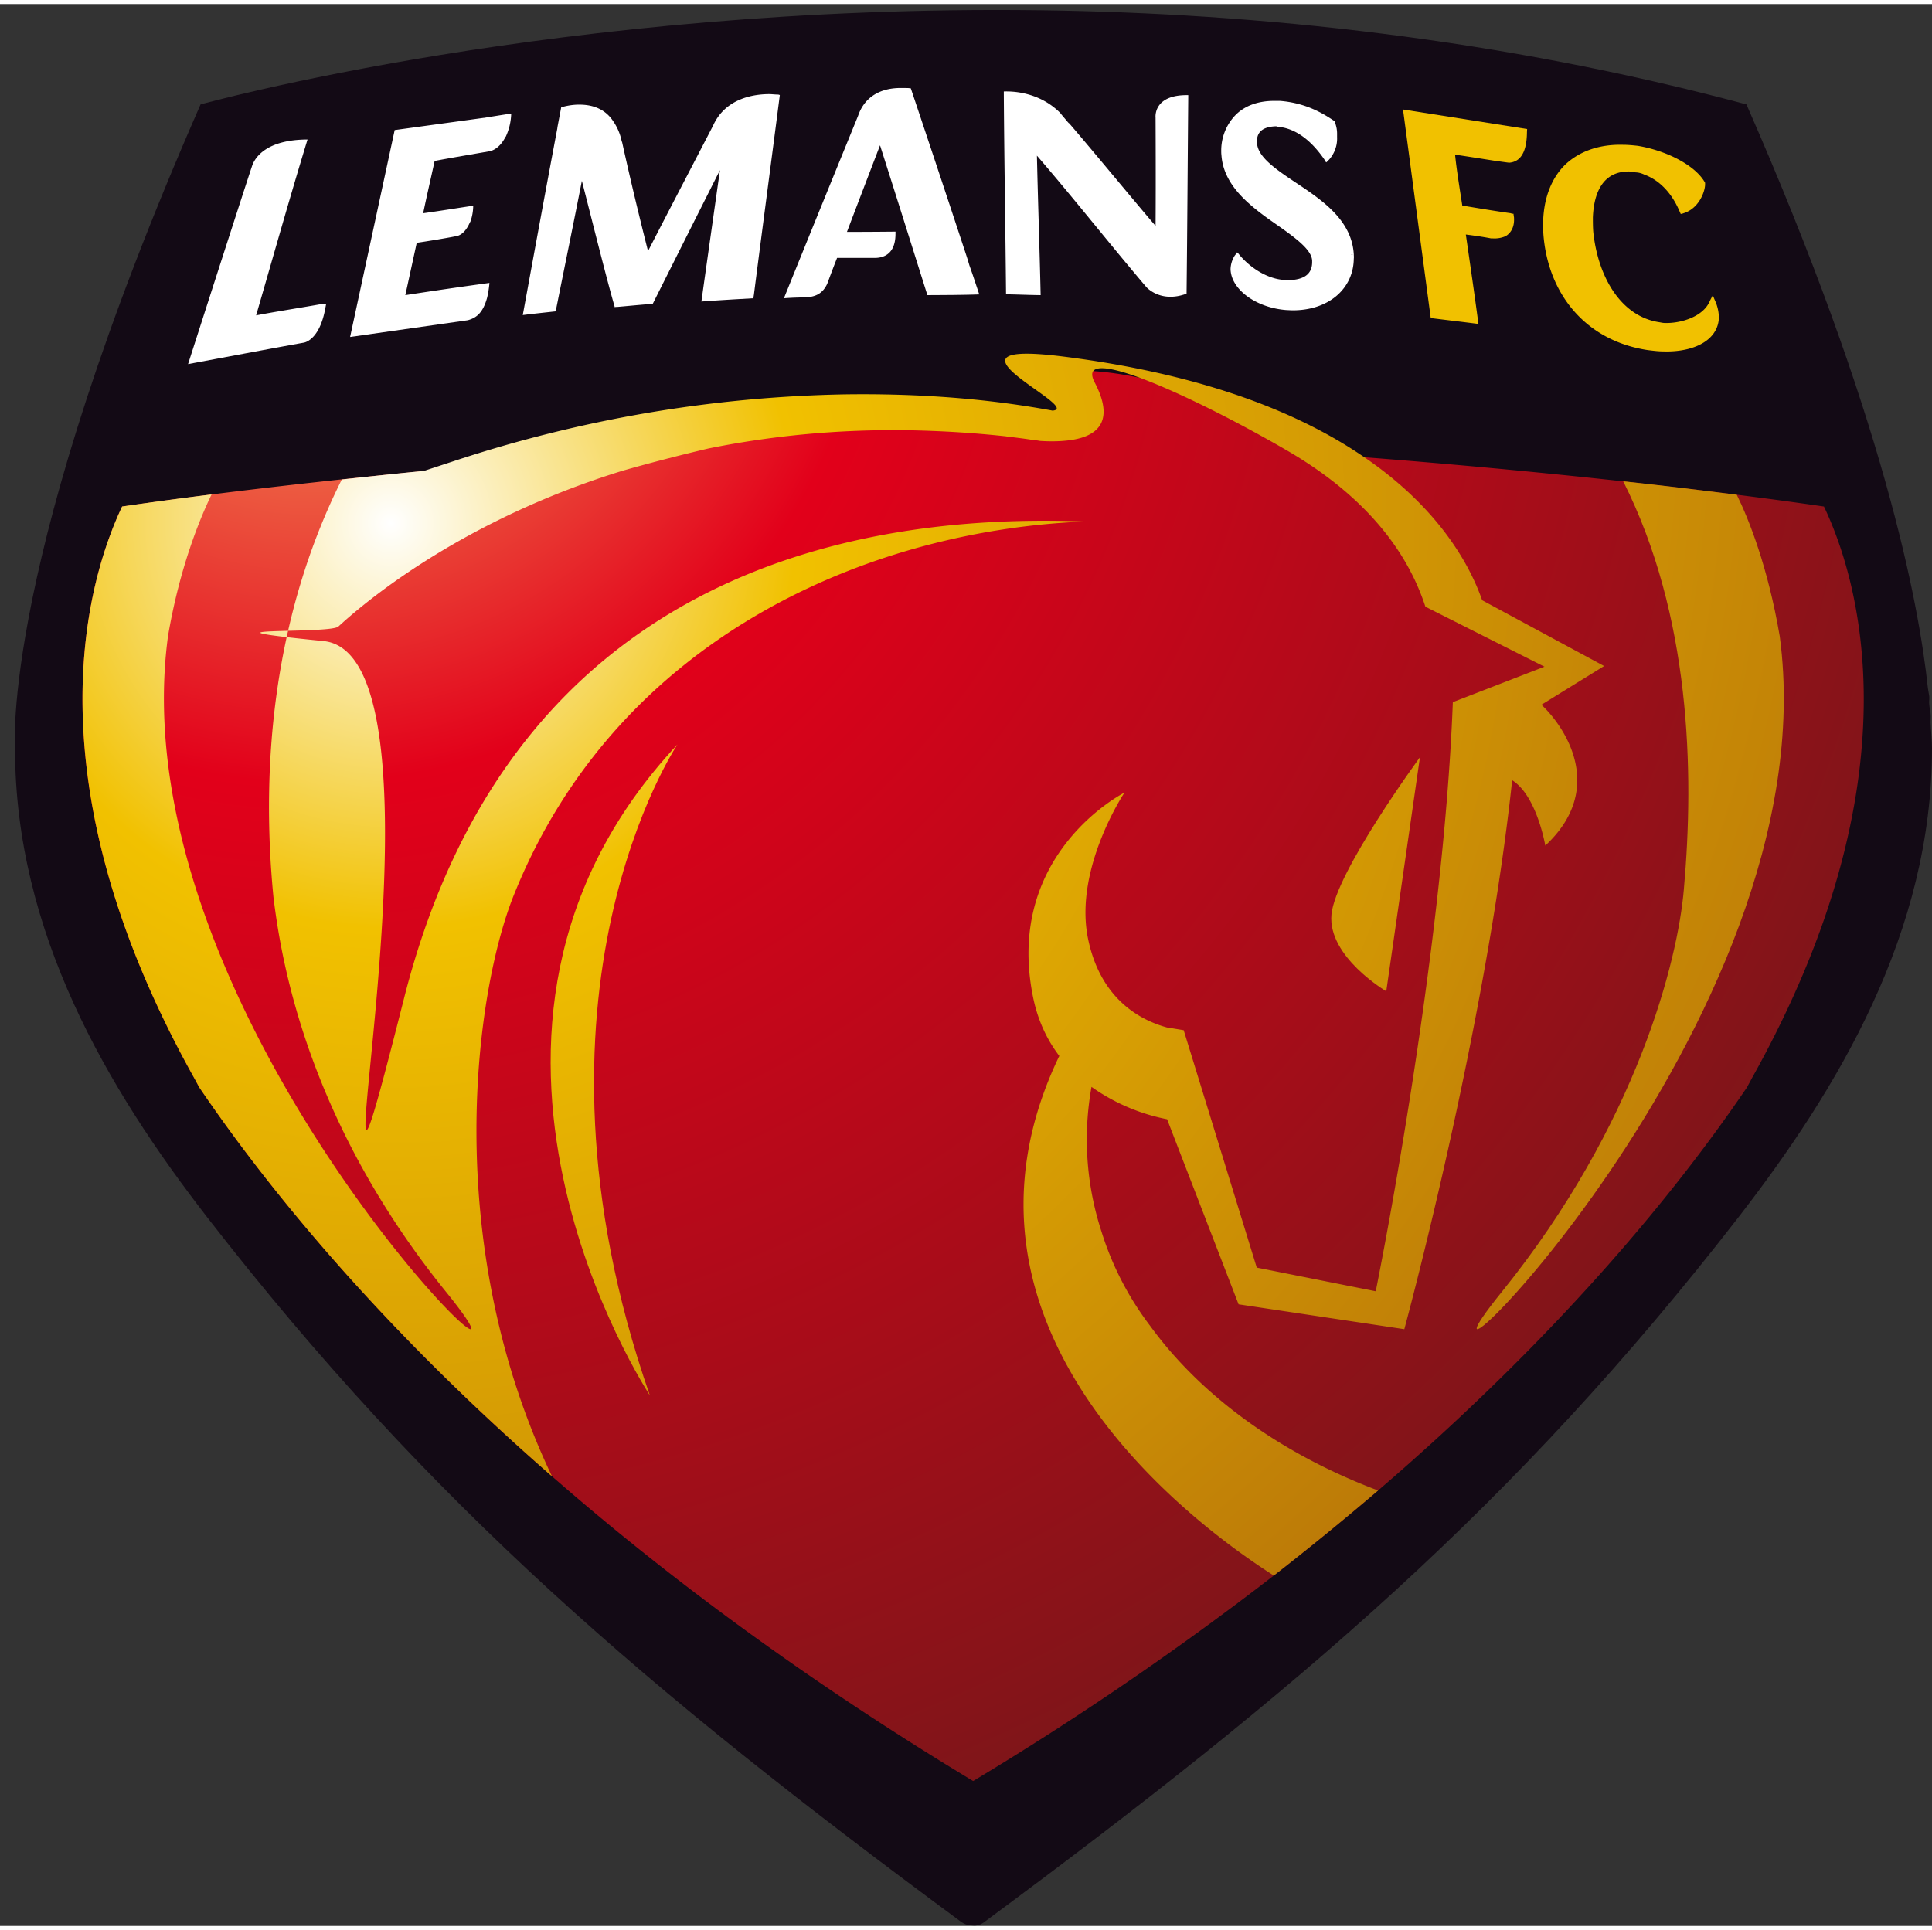 <svg height="2498" viewBox="1.527 3.602 454.653 452.364" width="2500" xmlns="http://www.w3.org/2000/svg" xmlns:xlink="http://www.w3.org/1999/xlink"><rect x="1.527" y="3.602" width="454.653" height="452.364" fill="#333333" stroke="none"/><radialGradient id="a" cx="0" cy="0" gradientTransform="matrix(31.631 0 0 -31.698 208.05 45.043)" gradientUnits="userSpaceOnUse" r="1" spreadMethod="pad"><stop offset="0" stop-color="#f6ac63"/><stop offset=".324" stop-color="#e2001a"/><stop offset="1" stop-color="#7b1619"/></radialGradient><linearGradient id="b"><stop offset="0" stop-color="#fff"/><stop offset=".28" stop-color="#f1c100"/><stop offset="1" stop-color="#b97608"/></linearGradient><radialGradient id="c" cx="0" cy="0" gradientTransform="matrix(27.11 0 0 -27.167 209.726 39.179)" gradientUnits="userSpaceOnUse" r="1" spreadMethod="pad" xlink:href="#b"/><radialGradient id="d" cx="0" cy="0" gradientTransform="matrix(26.504 1.274 1.271 -26.559 209.344 39.611)" gradientUnits="userSpaceOnUse" r="1" spreadMethod="pad" xlink:href="#b"/><radialGradient id="e" cx="0" cy="0" gradientTransform="matrix(-30.107 0 0 -30.171 209.344 41.872)" gradientUnits="userSpaceOnUse" r="1" spreadMethod="pad" xlink:href="#b"/><radialGradient id="f" cx="0" cy="0" gradientTransform="matrix(26.546 0 0 -26.602 209.344 39.612)" gradientUnits="userSpaceOnUse" r="1" spreadMethod="pad" xlink:href="#b"/><path d="m246.192 5.065c-112.916-1.463-197.465 22.155-197.465 22.155-47.2 107.576-43.667 151.55-43.667 151.55.01 43.36 21.756 80.103 45.272 110.453 52.452 67.619 103.608 111.324 177.238 165.677 1.04.77 1.901.963 2.89.963 1.066.103 1.926-.193 2.89-.963 73.617-54.43 124.798-98.059 177.237-165.678 23.503-30.35 45.593-67.093 45.593-110.452 0-1.928-.26-4.137-.32-6.101-.022-.545.076-1.259 0-1.927 0-.73-.291-1.438-.322-2.247-.092-.616.051-1.27 0-1.927-.092-.689-.232-1.298-.321-1.926-2.158-20.434-10.493-64.088-42.704-137.423-57.779-15.48-114.994-21.49-166.32-22.155zm-117.516 105.957c-17.865 1.49-35.635 3.3-52.336 5.137s-32.346 3.814-45.915 5.78c13.48-1.957 29.302-3.945 45.915-5.78 16.794-1.854 34.378-3.653 52.336-5.137z" fill="#130a15"/><g transform="matrix(12.843 0 0 -12.843 -2595.224 634.196)"><path d="m226.998 44.514c-.017 0-.038-.006-.055-.006.017.006.036.006.055.006-.034.574-.489.925-.919 1.218-.435.292-.843.539-.854.825l-.001.033c.001.209.171.263.342.27a.086.086 0 0 0 .036-.007c.034-.002.068-.01.109-.017.189-.042.462-.17.746-.581.011-.02.023-.044.036-.056.017.012.034.032.052.05a.582.582 0 0 1 .147.414v.062a.556.556 0 0 1 -.04.207c0 .012-.001.014-.005.019-.002.006-.012.009-.016.013-.171.113-.49.323-.987.362h-.089c-.324.003-.572-.098-.737-.273a.937.937 0 0 1 -.249-.642c0-.026 0-.05.004-.081.038-.528.467-.882.866-1.17.409-.288.788-.535.796-.763v-.038c-.008-.256-.219-.314-.452-.32-.023 0-.044.006-.063.006-.266.016-.576.179-.81.45-.015.019-.03.04-.05.055-.014-.015-.027-.042-.042-.057a.49.49 0 0 1 -.078-.248c0-.004 0-.021.002-.035.034-.358.478-.675 1.017-.717l.105-.005c.674-.007 1.128.398 1.134.946.004.029 0 .055 0 .08" fill="#fff"/><path d="m233.625 43.648a1.626 1.626 0 0 0 -.048.117c-.02-.04-.041-.075-.06-.117-.12-.274-.514-.399-.812-.393-.035 0-.069.007-.105.014-.709.104-1.128.834-1.214 1.656-.007.088-.007.177-.007.264.019.5.214.85.668.843h.012c.014 0 .036-.004.071-.008.016-.006.023-.006.033-.008a.396.396 0 0 0 .156-.04c.202-.073.471-.256.649-.676l.021-.047c.018.004.033.006.051.014.273.084.388.376.395.52v.031c-.001.01-.003.016-.005.016-.176.309-.692.578-1.226.668-.092.01-.183.019-.272.019-.44.012-.803-.121-1.06-.363-.253-.248-.394-.613-.405-1.053a2.389 2.389 0 0 1 .012-.301c.11-1.056.794-1.88 1.909-2.046.092-.011.19-.024.282-.024.539-.017.996.19 1.018.612a.78.78 0 0 1 -.063.302" fill="#f1c100"/><path d="m206.885 43.395c.315 1.086.62 2.171.942 3.223-.754-.002-.962-.33-1.014-.478-.218-.655-1.175-3.638-1.175-3.638.576.106 1.554.292 2.117.392 0 0 .293.03.4.643l.014.072c-.026-.002-.048-.004-.072-.004-.391-.07-.826-.136-1.212-.21m9.541 4.047c-.05.002-.1.008-.15.008-.348-.004-.812-.115-1.02-.582-.396-.764-.797-1.53-1.19-2.294a64.097 64.097 0 0 0 -.475 1.996.1.1 0 0 0 -.012.037 1 1 0 0 1 -.166.368c-.146.207-.362.273-.558.281-.001 0 0 0 0 0-.21.01-.38-.049-.38-.049l-.07-.37v-.01c-.215-1.139-.424-2.28-.634-3.426.202.025.404.046.603.068.16.8.324 1.596.48 2.392.173-.673.454-1.8.59-2.269.004-.018.01-.026.01-.046a.175.175 0 0 0 .047.004c.187.016.359.034.615.054h.035c.41.817.82 1.635 1.233 2.453-.113-.8-.228-1.605-.34-2.408.32.024.64.042.954.06.002.02.003.038.007.056.156 1.223.319 2.446.476 3.667-.017.01-.037.01-.055.01m7.508-3.649c.014 1.254.02 2.388.031 3.638-.65.013-.599-.412-.599-.412.005-1.069.002-1.74 0-1.969v-.014c-.302.346-1.116 1.337-1.582 1.878-.01.002-.02.018-.033.031-.047.058-.093.108-.132.16-.398.398-.902.398-1.034.393.007-1.207.03-2.508.041-3.717.21-.003.421-.013.634-.015-.018.824-.05 1.733-.068 2.556.664-.769 1.341-1.628 2.001-2.404 0 0 .258-.305.741-.125" fill="#fff"/><path d="m227.9 47.168.508-3.822c.29-.037.583-.07.874-.108-.073.555-.152 1.093-.231 1.639.158-.02.305-.041.462-.071h.033a.503.503 0 0 1 .232.04c.088.05.165.156.156.329 0 .009 0 .018-.003.029l-.007.053a.116.116 0 0 0 -.05.01c-.296.042-.593.091-.888.141-.045.294-.108.679-.132.933.248-.037.502-.077.748-.116.026-.002.225-.032.245-.032.144.012.32.105.324.56l.003.057z" fill="#f1c100"/><path d="m211.058 47.015-1.634-.224-.817-3.792 2.156.307c.149.04.274.125.353.407.036.146.044.277.044.277a87.915 87.915 0 0 1 -1.541-.224l.209.959c.184.027.51.08.699.117.034.004.167.016.27.246l.017.032a.908.908 0 0 1 .049.285c-.31-.046-.61-.096-.917-.138.063.307.144.653.21.958.278.054.717.127.99.175 0 0 .179.01.308.266.003 0 .006.005.006.005a1.064 1.064 0 0 1 .099.423c-.192-.03-.34-.053-.501-.08m8.127-3.248c.317.002.636.002.95.013l-.024.074-.102.304-.055.157a5.893 5.893 0 0 1 -.073.234 588.266 588.266 0 0 1 -1 3.008.246.246 0 0 0 -.037.004c-.047.002-.09.002-.135.002-.364.004-.67-.146-.794-.51-.454-1.113-.908-2.227-1.359-3.343.134.01.272.015.408.016.155.013.295.054.386.25.066.178.111.299.18.473h.687c.216 0 .375.116.383.416l.001.066a87.36 87.36 0 0 0 -.89-.005c.185.489.416 1.09.606 1.587.291-.911.58-1.833.868-2.746" fill="#fff"/></g><path d="m221.812 41.356c-.346-.112-2.198.267-2.536.267-1.411 0-3.558-.186-5.161-.561-.991-.235-.995-.241-2.036-.329-2.782-.232-5.536-.535-7.649-.841-.63-1.333-1.744-4.986 1.32-10.474.031-.055.06-.111.09-.167 1.212-1.787 3.254-4.331 6.466-7.133 2.061-1.8 4.601-3.704 7.717-5.585a57.193 57.193 0 0 1 5.509 3.766 53.896 53.896 0 0 1 1.911 1.559c3.387 2.907 5.514 5.553 6.76 7.389l.092.171c3.067 5.488 1.951 9.145 1.318 10.474-2.304.335-5.385.668-8.422.903-.463.036-.423.129-.882.16-1.126.694-2.945 1.384-4.198 1.423-.23 0 .211-.859-.299-1.022" fill="url(#a)" transform="matrix(12.843 0 0 -12.843 -2595.224 634.196)"/><path d="m226.589 32.416c-.072-.777 1.004-1.409 1.004-1.409l.617 4.289s-1.546-2.108-1.621-2.88" fill="url(#c)" transform="matrix(12.843 0 0 -12.843 -2595.224 634.195)"/><path d="m214.099 23.602c-2.566 7.371.506 11.928.506 11.928-4.914-5.254-.506-11.928-.506-11.928" fill="url(#d)" transform="matrix(12.843 0 0 -12.843 -2595.224 634.195)"/><path d="m233.046 32.875c-.11-1.296-.853-4.3-3.34-7.382s6.049 4.93 5.097 12.021c-.218 1.28-.574 2.162-.788 2.594-.715.09-1.29.161-2.08.246 1.236-2.461 1.305-5.316 1.111-7.479" fill="url(#e)" transform="matrix(12.843 0 0 -12.843 -2595.224 634.195)"/><path d="m221.479 41.649c-1.103.205-2.365.318-3.802.298a24.228 24.228 0 0 1 -7.172-1.224l-.545-.179c-.51-.048-1.013-.104-1.505-.157-1.227-2.452-1.495-5.16-1.253-7.648.155-1.291.674-4.164 3.167-7.246s-6.052 4.93-5.099 12.021c.212 1.254.586 2.162.799 2.599a77.778 77.778 0 0 1 -1.639-.221c-.63-1.333-1.744-4.986 1.32-10.474.031-.055.06-.111.09-.167 1.212-1.787 3.254-4.331 6.466-7.133-2.059 4.317-1.399 8.921-.696 10.659 1.9 4.729 6.517 6.679 10.453 6.839-3.925.154-10.45-.772-12.467-8.736s1.207 6.279-1.476 6.546.116.123.272.266c.612.564 2.381 1.983 5.203 2.854.554.159 1.169.314 1.581.41 1.22.246 2.599.383 4.117.32.463-.018.901-.052 1.322-.097l-.011.001s.017-.001.041-.006c.145-.017.293-.035.437-.057.054-.008.11-.012.168-.023.161-.011.339-.011.503.008.502.055.895.303.498 1.062s1.861-.276 3.557-1.265c1.068-.627 2.077-1.538 2.502-2.843l2.182-1.1-1.679-.65c-.181-4.742-1.413-10.797-1.413-10.797l-2.18.434-1.339 4.351-.307.05c-.441.121-1.209.48-1.445 1.624-.265 1.286.667 2.68.667 2.68s-2.221-1.118-1.671-3.768c.09-.428.261-.774.477-1.058-2.413-5.022 2.511-8.619 3.93-9.523a53.896 53.896 0 0 1 1.911 1.559c-1.773.668-3.236 1.723-4.178 3.019a5.592 5.592 0 0 0 -.892 1.732 5.444 5.444 0 0 0 -.181 2.646 3.58 3.58 0 0 1 1.385-.593l1.31-3.392 3.037-.456s1.485 5.462 1.976 10.061c.453-.283.607-1.198.607-1.198 1.125 1.047.357 2.175-.058 2.569a.023.023 0 0 1 -.015.011l1.151.711-2.235 1.206c-.216.62-.772 1.674-2.159 2.621-1.153.793-2.889 1.51-5.492 1.842s.355-.938-.22-.988" fill="url(#f)" transform="matrix(12.843 0 0 -12.843 -2595.224 634.195)"/></svg>